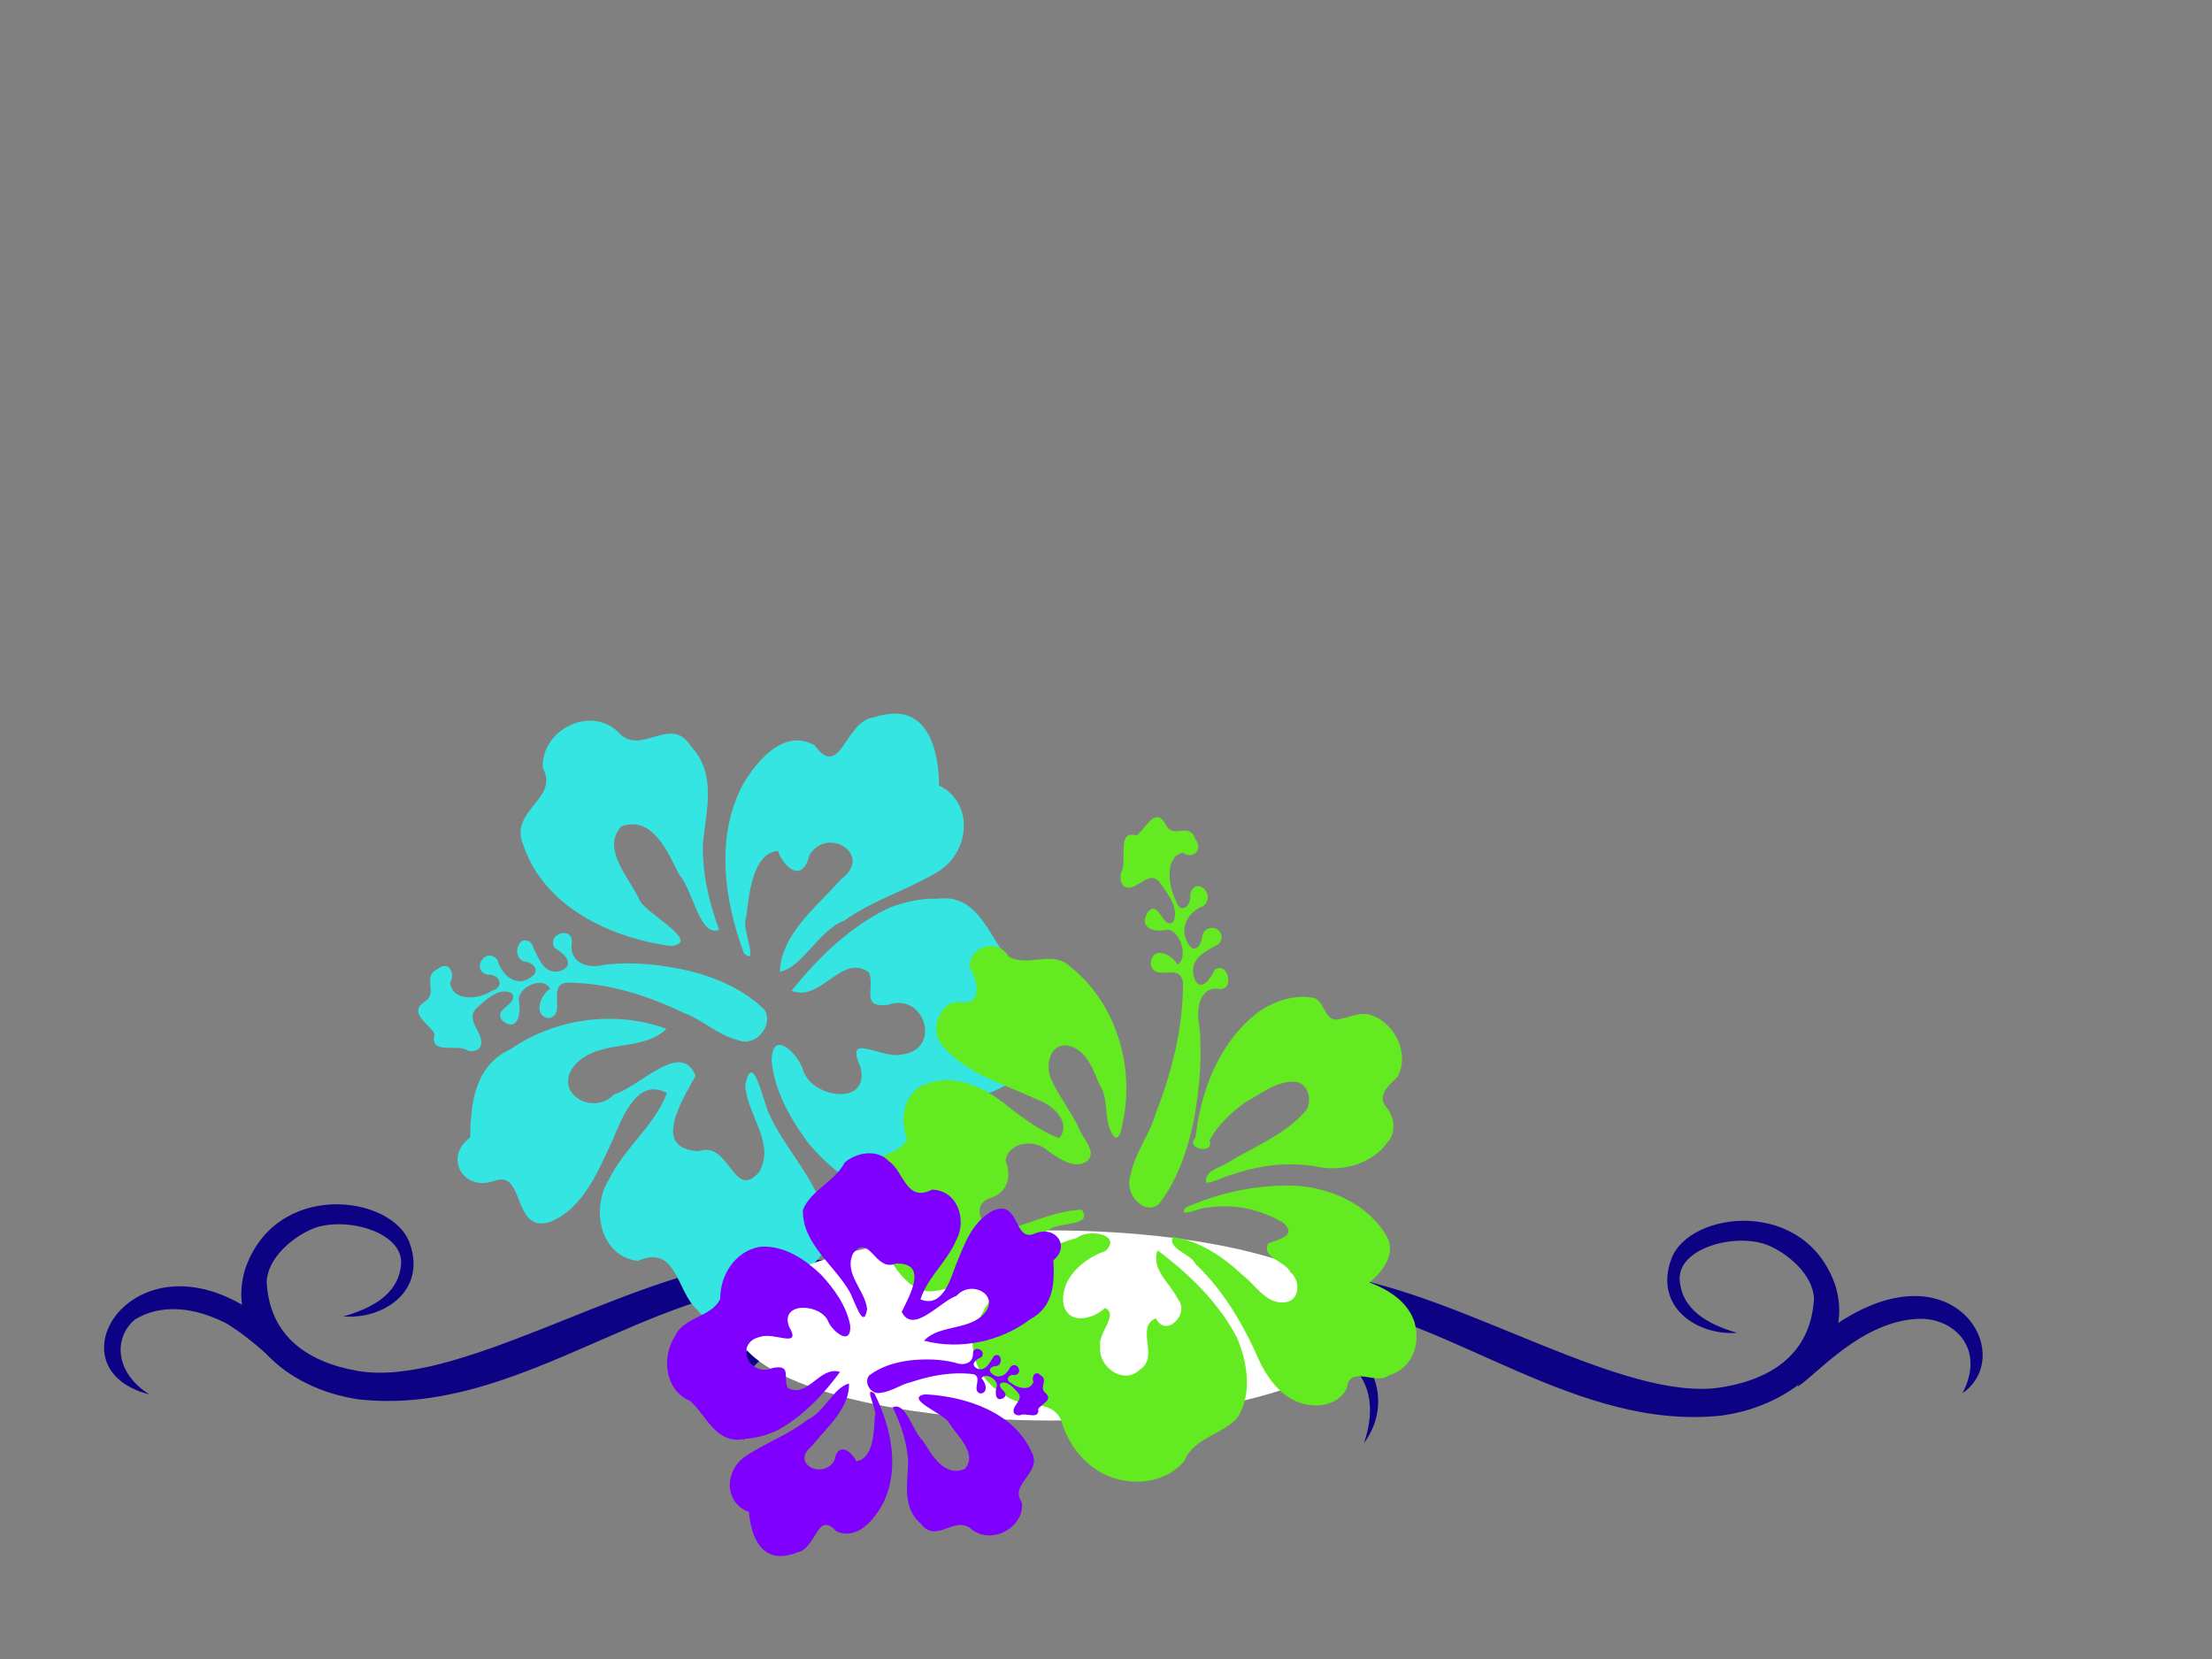 <?xml version="1.0"?><svg width="640" height="480" xmlns="http://www.w3.org/2000/svg" xmlns:xlink="http://www.w3.org/1999/xlink">
 <rect width="100%" height="100%" fill="#808080" stroke="none"/>
 <title>hibiscus</title>
 <defs>
  <symbol id="svg_35" height="101.241" width="191.221">
   <g>
    <title>Layer 1</title>
    <g id="svg_25">
     <path d="m28.484,52.895c3.7,-1.051 5.343,-2.74 5.567,-4.986c0.323,-3.269 -5.594,-4.768 -8.634,-3.459c-1.83,0.788 -4.241,2.749 -4.374,5.082c0.278,5.368 4.083,7.839 8.911,8.64c9.367,1.554 25.028,-8.827 36.995,-10.604c12.308,-1.828 17.284,2.684 20.091,6.081c-5.848,-3.721 -12.794,-4.579 -18.383,-3.748c-12.823,1.906 -24.737,12.547 -38.704,11.008c-7.095,-1.007 -12.864,-6.288 -11.009,-12.52c2.915,-8.711 14.22,-7.293 15.927,-2.63c1.719,4.698 -2.58,7.444 -6.387,7.136z" id="svg_33" stroke-width="1px" fill-rule="evenodd" fill="#0d0284"/>
     <path id="svg_32" d="m94.417,45.67c-1.541,-0.158 -3.131,0.552 -3.996,2.677c-0.167,-1.526 -1.619,-2.325 -3.11,-2.356c-4.786,0.91 -3.423,5.321 -1.12,7.597c2.005,1.981 4.399,3.865 5.454,5.467c1.302,-2.226 1.75,-2.124 3.16,-3.645c-2.682,-3.071 -0.226,-6.098 3.583,-5.343c0.453,-2.068 -1.698,-4.163 -3.971,-4.397z" stroke-width="1px" fill-rule="evenodd" fill="#0d0284"/>
     <path id="svg_31" d="m90.826,56.462c-20.564,-9.564 -28.46,1.477 -23.472,8.278c-2.444,-7.242 3.42,-10.102 8.932,-9.946c9.28,0.263 17.169,5.325 20.497,6.624l-5.957,-4.956z" stroke-width="1px" fill-rule="evenodd" fill="#0d0284"/>
     <path d="m93.589,54.193c1.43,2.189 4.675,4.606 5.591,7.528c2.128,-3.021 5.652,-4.483 7.23,-6.852c1.879,-2.697 -3.957,-6.347 -5.963,-2.171c0.762,-5.246 -9.291,-2.76 -6.857,1.495z" id="svg_30" stroke-width="1px" fill-rule="evenodd" fill="#0d0284"/>
     <path id="svg_29" d="m102.909,56.333c20.564,-9.565 29.442,1.606 24.455,8.407c2.444,-7.242 -3.42,-10.102 -8.933,-9.946c-9.28,0.263 -16.327,4.163 -19.655,6.495l4.132,-4.956z" stroke-width="1px" fill-rule="evenodd" fill="#0d0284"/>
     <path id="svg_28" d="m20.892,53.315c-12.218,-9.564 -21.371,4.648 -11.172,7.202c-3.304,-2.068 -3.532,-5.418 -1.423,-7.237c2.548,-1.56 5.723,-1.242 8.837,0.323c2.779,1.665 4.902,3.978 6.148,4.797l-2.39,-5.086l-0,0z" stroke-width="1px" fill-rule="evenodd" fill="#0d0284"/>
     <path d="m163.44,53.928c-3.7,-1.051 -5.343,-2.74 -5.567,-4.986c-0.323,-3.269 5.594,-4.768 8.634,-3.459c1.83,0.788 4.241,2.749 4.374,5.082c-0.278,5.368 -4.083,7.839 -8.911,8.64c-9.367,1.554 -25.028,-8.827 -36.995,-10.604c-12.308,-1.828 -17.284,2.684 -20.091,6.081c5.848,-3.721 12.794,-4.579 18.383,-3.748c12.823,1.906 24.737,12.547 38.704,11.008c7.095,-1.007 12.864,-6.288 11.009,-12.52c-2.915,-8.711 -14.22,-7.293 -15.927,-2.63c-1.719,4.698 2.58,7.444 6.387,7.136z" id="svg_27" stroke-width="1px" fill-rule="evenodd" fill="#0d0284"/>
     <path id="svg_26" d="m171.707,54.038c12.218,-9.564 19.135,1.77 13.587,5.64c2.314,-4.458 -1.027,-7.335 -4.302,-7.178c-5.513,0.263 -9.698,5.325 -11.675,6.624l2.39,-5.086z" stroke-width="1px" fill-rule="evenodd" fill="#0d0284"/>
    </g>
   </g>
  </symbol>
 </defs>
 <g>
  <title>Layer 1</title>
  <use fill="#8700ff" x="-68.457" y="-53.783" transform="rotate(0.236 298.651 379.648) matrix(2.988 0 0 2.99 218.788 384.355)" xlink:href="#svg_35" id="svg_36"/>
  <path fill="#34e5e2" id="path7490" d="m135.498,304.039c-2.98,-2.343 -11.424,1.607 -9.758,-4.96c-1.711,-3.003 -7.884,-6.01 -2.723,-9.372c3.869,-2.463 -1.045,-7.268 3.622,-9.33c3.2,-2.769 5.275,1.396 3.552,4.005c1.04,5.752 8.509,4.661 12.246,2.255c3.768,-1.203 1.957,-4.977 -1.374,-4.597c-5.13,-1.429 -0.287,-8.561 2.912,-4.185c1.17,4.228 5.428,8.061 9.674,4.858c2.963,-1.913 0.458,-4.415 -2.146,-4.546c-3.797,-1.622 -1.206,-8.563 2.283,-5.22c1.717,3.626 3.678,10.025 9.053,7.688c3.661,-1.982 -0.229,-5.227 -2.34,-6.321c-2.58,-4.349 5.733,-6.647 4.905,-1.165c-0.606,5.563 4.893,7.216 9.406,5.994c8.25,-0.995 16.656,-0.065 24.724,1.779c7.92,2.005 15.782,5.443 21.632,11.186c2.831,4.484 -2.542,10.946 -7.561,8.848c-5.931,-1.403 -10.35,-5.985 -16.025,-8.009c-10.522,-5.06 -22.025,-8.673 -33.825,-8.636c-5.525,0.989 0.29,9.258 -4.971,10.273c-4.918,-0.72 -2.068,-7.181 0.375,-8.467c-1.898,-3.923 -9.437,-0.573 -9.053,3.491c0.705,3.146 -0.137,9.145 -4.559,5.857c-3.424,-3.565 4.738,-4.745 2.535,-8.054c-3.553,-2.071 -7.568,2.015 -10.165,4.201c-3.795,3.801 2.883,7.482 0.978,11.448c-0.808,1.007 -2.186,1.212 -3.397,0.979z"/>
  <path fill="#34e5e2" d="m201.77,378.991c-6.038,-5.107 -5.865,-19.206 -17.227,-14.18c-10.97,-1.274 -13.594,-15.192 -8.414,-23.448c4.431,-9.155 13.157,-15.499 16.828,-25.102c-8.638,-4.752 -13.014,7.339 -15.674,13.529c-4.199,8.92 -8.366,19.732 -18.059,23.739c-11.197,3.53 -7.138,-15.262 -16.202,-11.857c-9.144,3.215 -14.708,-6.926 -6.98,-12.56c0.16,-10.053 1.273,-20.772 11.769,-25.605c12.966,-8.922 30.237,-11.256 45.017,-5.835c-6.947,6.831 -19.103,2.802 -26.186,10.14c-7.266,7.742 4.51,15.629 11.101,8.774c7.064,-1.873 19.412,-15.921 23.494,-5.299c-3.546,6.626 -13.167,21.179 0.986,21.79c8.942,-3.211 9.934,14.743 17.495,5.973c4.684,-8.648 -3.745,-16.499 -4.089,-25.226c2.23,-10.308 5.138,4.954 6.945,8.589c5.649,12.467 18.222,22.93 16.759,37.847c-4.01,8.532 -14.294,11.471 -19.015,19.635c-5.266,4.182 -14.144,5.011 -18.545,-0.903l0,0zm-7.642,-105.272c-17.483,-2.376 -36.668,-11.267 -42.738,-29.256c-4.261,-9.989 10.602,-13.331 5.655,-22.254c-0.572,-11.129 14.091,-18.351 22.013,-10.196c6.618,7.012 14.994,-5.619 20.96,4.072c7.341,7.773 4.347,18.426 3.365,27.776c-0.262,8.614 1.702,17.154 4.707,25.174c-5.784,2.277 -7.66,-11.902 -11.554,-15.89c-3.221,-6.459 -7.72,-17.301 -16.754,-14.046c-6.071,6.586 2.624,15.218 5.454,21.659c2.323,3.893 17.888,11.998 8.891,12.961l0,0l-0,0zm63.062,-11.037c-11.236,5.413 -20.418,14.293 -28.172,23.967c8.423,3.517 14.373,-10.963 22.407,-5.316c1.852,4.591 -2.649,10.372 5.558,9.389c10.505,-3.716 15.604,12.691 4.265,14.319c-5.922,1.722 -17.146,-6.989 -12.331,3.574c3.171,11.746 -14.608,9.207 -16.692,0.54c-1.886,-4.821 -8.813,-11.452 -8.978,-2.184c0.839,8.698 5.46,16.838 10.609,23.745c6.161,7.317 14.667,14.544 24.656,14.496c10.696,-1.013 17.778,-11.638 18.301,-21.817c4.233,-8.092 16.237,-6.735 20.359,-15.451c6.305,-8.739 5.749,-23.574 -4.437,-29.146c-6.431,-7.036 -9.348,-20.374 -21.457,-18.775c-4.82,-0.16 -9.601,0.953 -14.089,2.659l-0,0zm-4.506,-55.097c-8.105,0.996 -9.575,18.283 -16.924,8.105c-8.778,-5.105 -16.661,4.294 -20.736,11.162c-8.133,15.117 -5.504,33.554 0.226,48.983c4.659,4.129 -0.974,-7.789 0.642,-10.332c0.796,-6.259 1.759,-18.692 9.16,-19.296c1.979,5.201 7.209,9.264 9.114,1.22c5.224,-8.6 18.828,-0.098 9.095,7.042c-6.859,7.837 -17.146,15.596 -17.641,26.672c6.52,-1.138 11.191,-11.937 18.659,-14.795c8.468,-6.038 18.632,-8.936 27.401,-14.316c9.199,-5.96 9.973,-19.974 0.023,-24.746c-0.073,-9.618 -2.907,-22.953 -15.69,-20.527l-1.693,0.322l-1.637,0.505l0,0l-0,0z" id="path7488"/>
  <path fill="#64ea20" d="m324.284,252.656c2.137,-3.334 -1.466,-12.782 4.525,-10.918c2.74,-1.915 5.483,-8.821 8.55,-3.047c2.247,4.329 6.63,-1.17 8.511,4.053c2.526,3.58 -1.273,5.902 -3.653,3.974c-5.247,1.163 -4.252,9.521 -2.057,13.701c1.097,4.216 4.54,2.19 4.193,-1.538c1.304,-5.74 7.81,-0.321 3.818,3.258c-3.857,1.309 -7.354,6.073 -4.431,10.823c1.745,3.315 4.028,0.512 4.147,-2.401c1.48,-4.248 7.811,-1.349 4.762,2.554c-3.308,1.921 -9.146,4.115 -7.014,10.13c1.808,4.096 4.769,-0.256 5.767,-2.618c3.967,-2.886 6.064,6.415 1.063,5.488c-5.075,-0.678 -6.583,5.474 -5.468,10.524c0.908,9.231 0.059,18.636 -1.623,27.663c-1.829,8.862 -4.965,17.657 -10.205,24.203c-4.09,3.168 -9.986,-2.845 -8.072,-8.46c1.28,-6.636 5.46,-11.581 7.306,-17.93c4.616,-11.773 7.912,-24.644 7.879,-37.846c-0.902,-6.182 -8.446,0.325 -9.372,-5.562c0.656,-5.502 6.551,-2.314 7.724,0.42c3.578,-2.124 0.523,-10.558 -3.185,-10.129c-2.87,0.789 -8.343,-0.153 -5.343,-5.101c3.252,-3.831 4.329,5.301 7.347,2.837c1.889,-3.975 -1.838,-8.468 -3.832,-11.373c-3.468,-4.246 -6.825,3.226 -10.443,1.095c-0.918,-0.904 -1.106,-2.445 -0.894,-3.801z" id="path6658"/>
  <ellipse ry="27.5" rx="91" id="svg_37" cy="383.5" cx="304" stroke-linecap="null" stroke-linejoin="null" stroke-dasharray="null" stroke-width="null" stroke="null" fill="#ffffff"/>
  <path transform="rotate(-1.772 326.896 350.612)" fill="#64ea20" id="path6656" d="m249.029,336.84c3.249,-5.091 10.99,-4.023 14.167,-9.191c-2.214,-5.624 -0.579,-13.827 5.895,-15.791c8.785,-3.109 17.903,1.944 24.191,7.79c4.339,3.395 8.684,6.959 13.855,9.054c3.978,-4.69 -2.017,-10.02 -6.394,-11.537c-9.525,-4.927 -20.886,-8.123 -27.272,-17.321c-2.808,-4.697 1.131,-13.024 7.21,-11.176c5.929,0.207 3.816,-7.281 2.045,-10.197c0.137,-6.225 8.526,-8.287 11.357,-2.796c5.32,3.412 12.599,-1.451 17.452,3.235c13.183,10.837 18.18,29.67 14.089,45.864c-0.454,2.687 -1.75,6.693 -3.52,2.319c-1.909,-4.315 -0.213,-9.473 -2.875,-13.566c-1.693,-4.568 -3.67,-10.72 -9.263,-11.613c-5.015,-0.45 -6.228,6.166 -4.562,9.815c2.006,4.784 5.142,9.034 7.327,13.756c0.803,3.198 5.496,7.406 2.247,10.121c-3.913,2.357 -8.017,-1.063 -11.118,-3.262c-3.411,-3.691 -11.414,-3.215 -12.451,2.339c1.675,4.449 0.409,9.415 -4.864,10.725c-6.782,2.317 -1.123,11.219 4.633,9.245c7.24,-1.699 14.262,-5.055 21.847,-5.065c3.239,5.113 -7.036,3.184 -9.689,5.538c-11.527,4.961 -20.671,15.381 -33.716,16.664c-6.199,0.658 -9.958,-5.271 -12.725,-9.82c-3.379,-4.445 -9.835,-6.651 -11.047,-12.586c-1.53,-4.269 -0.765,-9.786 3.181,-12.544l-0,0zm97.516,-7.056c1.873,-13.313 7.484,-26.899 18.558,-35.256c4.854,-3.465 11.144,-5.482 17.102,-4.081c2.802,1.294 2.52,5.509 5.595,6.425c3.582,0.052 7.119,-2.385 10.72,-0.942c6.889,2.634 10.782,11.635 6.955,18.121c-2.209,1.993 -6.106,5.046 -3.668,8.345c2.464,2.889 3.049,7.668 0.173,10.498c-4.848,6.35 -13.901,8.236 -21.397,6.148c-7.875,-1.449 -16.051,-0.711 -23.651,1.716c-2.516,0.42 -5.763,2.292 -7.731,2.111c-0.324,-3.506 3.9,-4.155 6.286,-5.48c7.895,-4.558 16.995,-7.626 23.266,-14.493c2.051,-2.808 0.876,-7.995 -2.993,-8.425c-5.342,-0.354 -9.783,3.104 -14.284,5.398c-4.344,2.78 -8.224,6.376 -10.936,10.761c1.681,4.29 -7.381,2.349 -3.995,-0.845l0,0zm10.223,58.224c-5.01,-10.378 -13.244,-18.848 -22.201,-26.01c-2.136,5.574 3.443,9.7 5.467,14.325c3.453,4.232 -3.847,11.308 -6.56,5.312c-6.224,2.446 0.837,11.274 -5.084,14.715c-4.933,4.484 -12.257,-1.345 -11.254,-7.185c-0.668,-3.568 5.763,-9.017 1.737,-10.955c-3.479,3.142 -10.849,4.716 -11.984,-1.467c-0.861,-7.391 6.139,-13.039 12.64,-15.021c5.173,-4.746 -5.071,-6.636 -8.151,-4.022c-13.593,3.101 -25.304,13.196 -30.546,25.931c-2.105,7.185 1.773,15.3 8.313,18.83c4.517,4.34 13.554,1.143 16.076,7.989c1.502,5.874 4.838,11.007 9.839,14.548c7.499,5.27 19.22,5.251 25.458,-1.962c2.88,-6.601 11.318,-7.093 15.757,-12.058c4.466,-6.833 3.281,-15.754 0.493,-22.97l0,-0zm51.038,-4.16c-2.079,-5.262 -7.174,-8.58 -12.248,-10.669c3.883,-2.871 7.939,-8.015 5.541,-12.989c-5.756,-10.779 -18.565,-16.029 -30.461,-15.79c-9.418,-0.001 -18.868,1.923 -27.548,5.49c-2.599,3.218 4.386,0.033 5.947,0.244c7.689,-1.061 15.771,0.834 22.187,5.081c4.075,3.968 -1.948,4.714 -4.614,5.813c-2.18,4.041 4.747,5.152 6.172,8.475c3.037,2.606 2.516,8.654 -2.2,8.707c-5.224,0.136 -7.851,-5.177 -11.409,-8.061c-5.529,-5.538 -12.22,-10.527 -20.152,-11.883c-1.313,3.66 4.988,4.907 6.376,7.983c7.977,8.065 13.421,18.163 17.588,28.572c2.663,6.117 7.307,12.423 14.495,13.31c4.499,0.813 10.336,-1.347 11.021,-6.308c2.503,-3.952 8.26,1.04 11.992,-1.653c5.062,-1.225 8.243,-6.126 8.177,-11.122c0.064,-1.767 -0.206,-3.554 -0.864,-5.201l0,0z"/>
  <path transform="rotate(175.601 251 391)" id="svg_1" fill="#7f00ff" d="m240.63,445.401c-4.157,-3.302 -4.038,-12.418 -11.861,-9.168c-7.553,-0.824 -9.359,-9.822 -5.793,-15.16c3.051,-5.919 9.059,-10.021 11.586,-16.229c-5.947,-3.073 -8.96,4.745 -10.792,8.747c-2.891,5.767 -5.76,12.758 -12.434,15.348c-7.709,2.282 -4.915,-9.868 -11.156,-7.666c-6.296,2.079 -10.127,-4.478 -4.806,-8.121c0.11,-6.5 0.877,-13.43 8.103,-16.555c8.928,-5.768 20.819,-7.278 30.995,-3.773c-4.783,4.417 -13.153,1.812 -18.03,6.556c-5.002,5.005 3.105,10.105 7.643,5.673c4.864,-1.211 13.365,-10.293 16.176,-3.426c-2.442,4.284 -9.066,13.693 0.679,14.088c6.157,-2.076 6.84,9.532 12.046,3.862c3.225,-5.591 -2.578,-10.667 -2.816,-16.31c1.535,-6.664 3.537,3.203 4.781,5.553c3.89,8.06 12.546,14.825 11.539,24.469c-2.761,5.516 -9.842,7.417 -13.092,12.694c-3.625,2.704 -9.738,3.24 -12.769,-0.584l0,0zm-5.262,-68.062c-12.037,-1.536 -25.246,-7.285 -29.426,-18.915c-2.934,-6.458 7.299,-8.619 3.894,-14.388c-0.394,-7.195 9.702,-11.865 15.156,-6.592c4.557,4.534 10.324,-3.633 14.431,2.633c5.054,5.026 2.993,11.913 2.317,17.958c-0.181,5.569 1.172,11.091 3.241,16.276c-3.982,1.472 -5.274,-7.695 -7.955,-10.273c-2.218,-4.176 -5.316,-11.186 -11.535,-9.082c-4.18,4.258 1.807,9.839 3.755,14.003c1.6,2.517 12.316,7.757 6.122,8.38l0,0l-0,0zm43.419,-7.136c-7.737,3.5 -14.058,9.241 -19.397,15.495c5.799,2.274 9.896,-7.088 15.427,-3.437c1.275,2.968 -1.824,6.706 3.827,6.07c7.233,-2.402 10.743,8.205 2.936,9.258c-4.077,1.113 -11.805,-4.519 -8.49,2.311c2.183,7.594 -10.058,5.953 -11.493,0.349c-1.299,-3.117 -6.068,-7.404 -6.182,-1.412c0.578,5.624 3.76,10.886 7.304,15.352c4.242,4.731 10.098,9.404 16.976,9.372c7.364,-0.655 12.241,-7.525 12.6,-14.105c2.914,-5.232 11.179,-4.354 14.018,-9.99c4.341,-5.65 3.959,-15.242 -3.055,-18.844c-4.428,-4.549 -6.436,-13.173 -14.774,-12.139c-3.318,-0.103 -6.611,0.616 -9.7,1.719l-0,0zm-3.102,-35.622c-5.581,0.644 -6.593,11.821 -11.652,5.24c-6.044,-3.301 -11.471,2.776 -14.277,7.217c-5.6,9.774 -3.79,21.694 0.156,31.669c3.208,2.67 -0.671,-5.036 0.442,-6.68c0.548,-4.047 1.211,-12.085 6.307,-12.475c1.362,3.363 4.964,5.99 6.275,0.789c3.597,-5.56 12.963,-0.064 6.262,4.553c-4.722,5.067 -11.805,10.083 -12.146,17.245c4.489,-0.736 7.705,-7.717 12.847,-9.566c5.83,-3.904 12.829,-5.777 18.866,-9.256c6.334,-3.853 6.866,-12.914 0.016,-15.999c-0.05,-6.218 -2.002,-14.84 -10.803,-13.272l-1.165,0.208l-1.127,0.326l0,0l-0,0z"/>
  <path transform="rotate(-172.999 277.5 398.5)" id="svg_2" fill="#7f00ff" d="m258.754,389.712c-1.553,1.211 -5.953,-0.83 -5.085,2.563c-0.892,1.552 -4.108,3.105 -1.419,4.842c2.016,1.273 -0.545,3.755 1.887,4.821c1.667,1.43 2.749,-0.721 1.851,-2.069c0.542,-2.972 4.434,-2.408 6.381,-1.165c1.963,0.622 1.02,2.572 -0.716,2.375c-2.673,0.739 -0.149,4.423 1.517,2.162c0.61,-2.184 2.828,-4.165 5.04,-2.51c1.544,0.988 0.239,2.281 -1.118,2.349c-1.978,0.838 -0.628,4.424 1.19,2.697c0.895,-1.873 1.916,-5.18 4.717,-3.972c1.907,1.024 -0.119,2.701 -1.219,3.266c-1.344,2.247 2.987,3.434 2.556,0.602c-0.316,-2.874 2.549,-3.728 4.901,-3.097c4.299,0.514 8.679,0.033 12.882,-0.919c4.127,-1.036 8.223,-2.812 11.271,-5.78c1.475,-2.317 -1.325,-5.656 -3.94,-4.572c-3.09,0.725 -5.393,3.092 -8.35,4.138c-5.483,2.614 -11.476,4.481 -17.625,4.462c-2.879,-0.511 0.151,-4.783 -2.59,-5.308c-2.562,0.372 -1.077,3.71 0.195,4.375c-0.989,2.027 -4.917,0.296 -4.717,-1.804c0.367,-1.626 -0.071,-4.725 -2.375,-3.026c-1.784,1.842 2.469,2.452 1.321,4.161c-1.851,1.07 -3.943,-1.041 -5.297,-2.171c-1.977,-1.964 1.502,-3.866 0.51,-5.915c-0.421,-0.52 -1.139,-0.626 -1.77,-0.506z"/>
 </g>
</svg>
